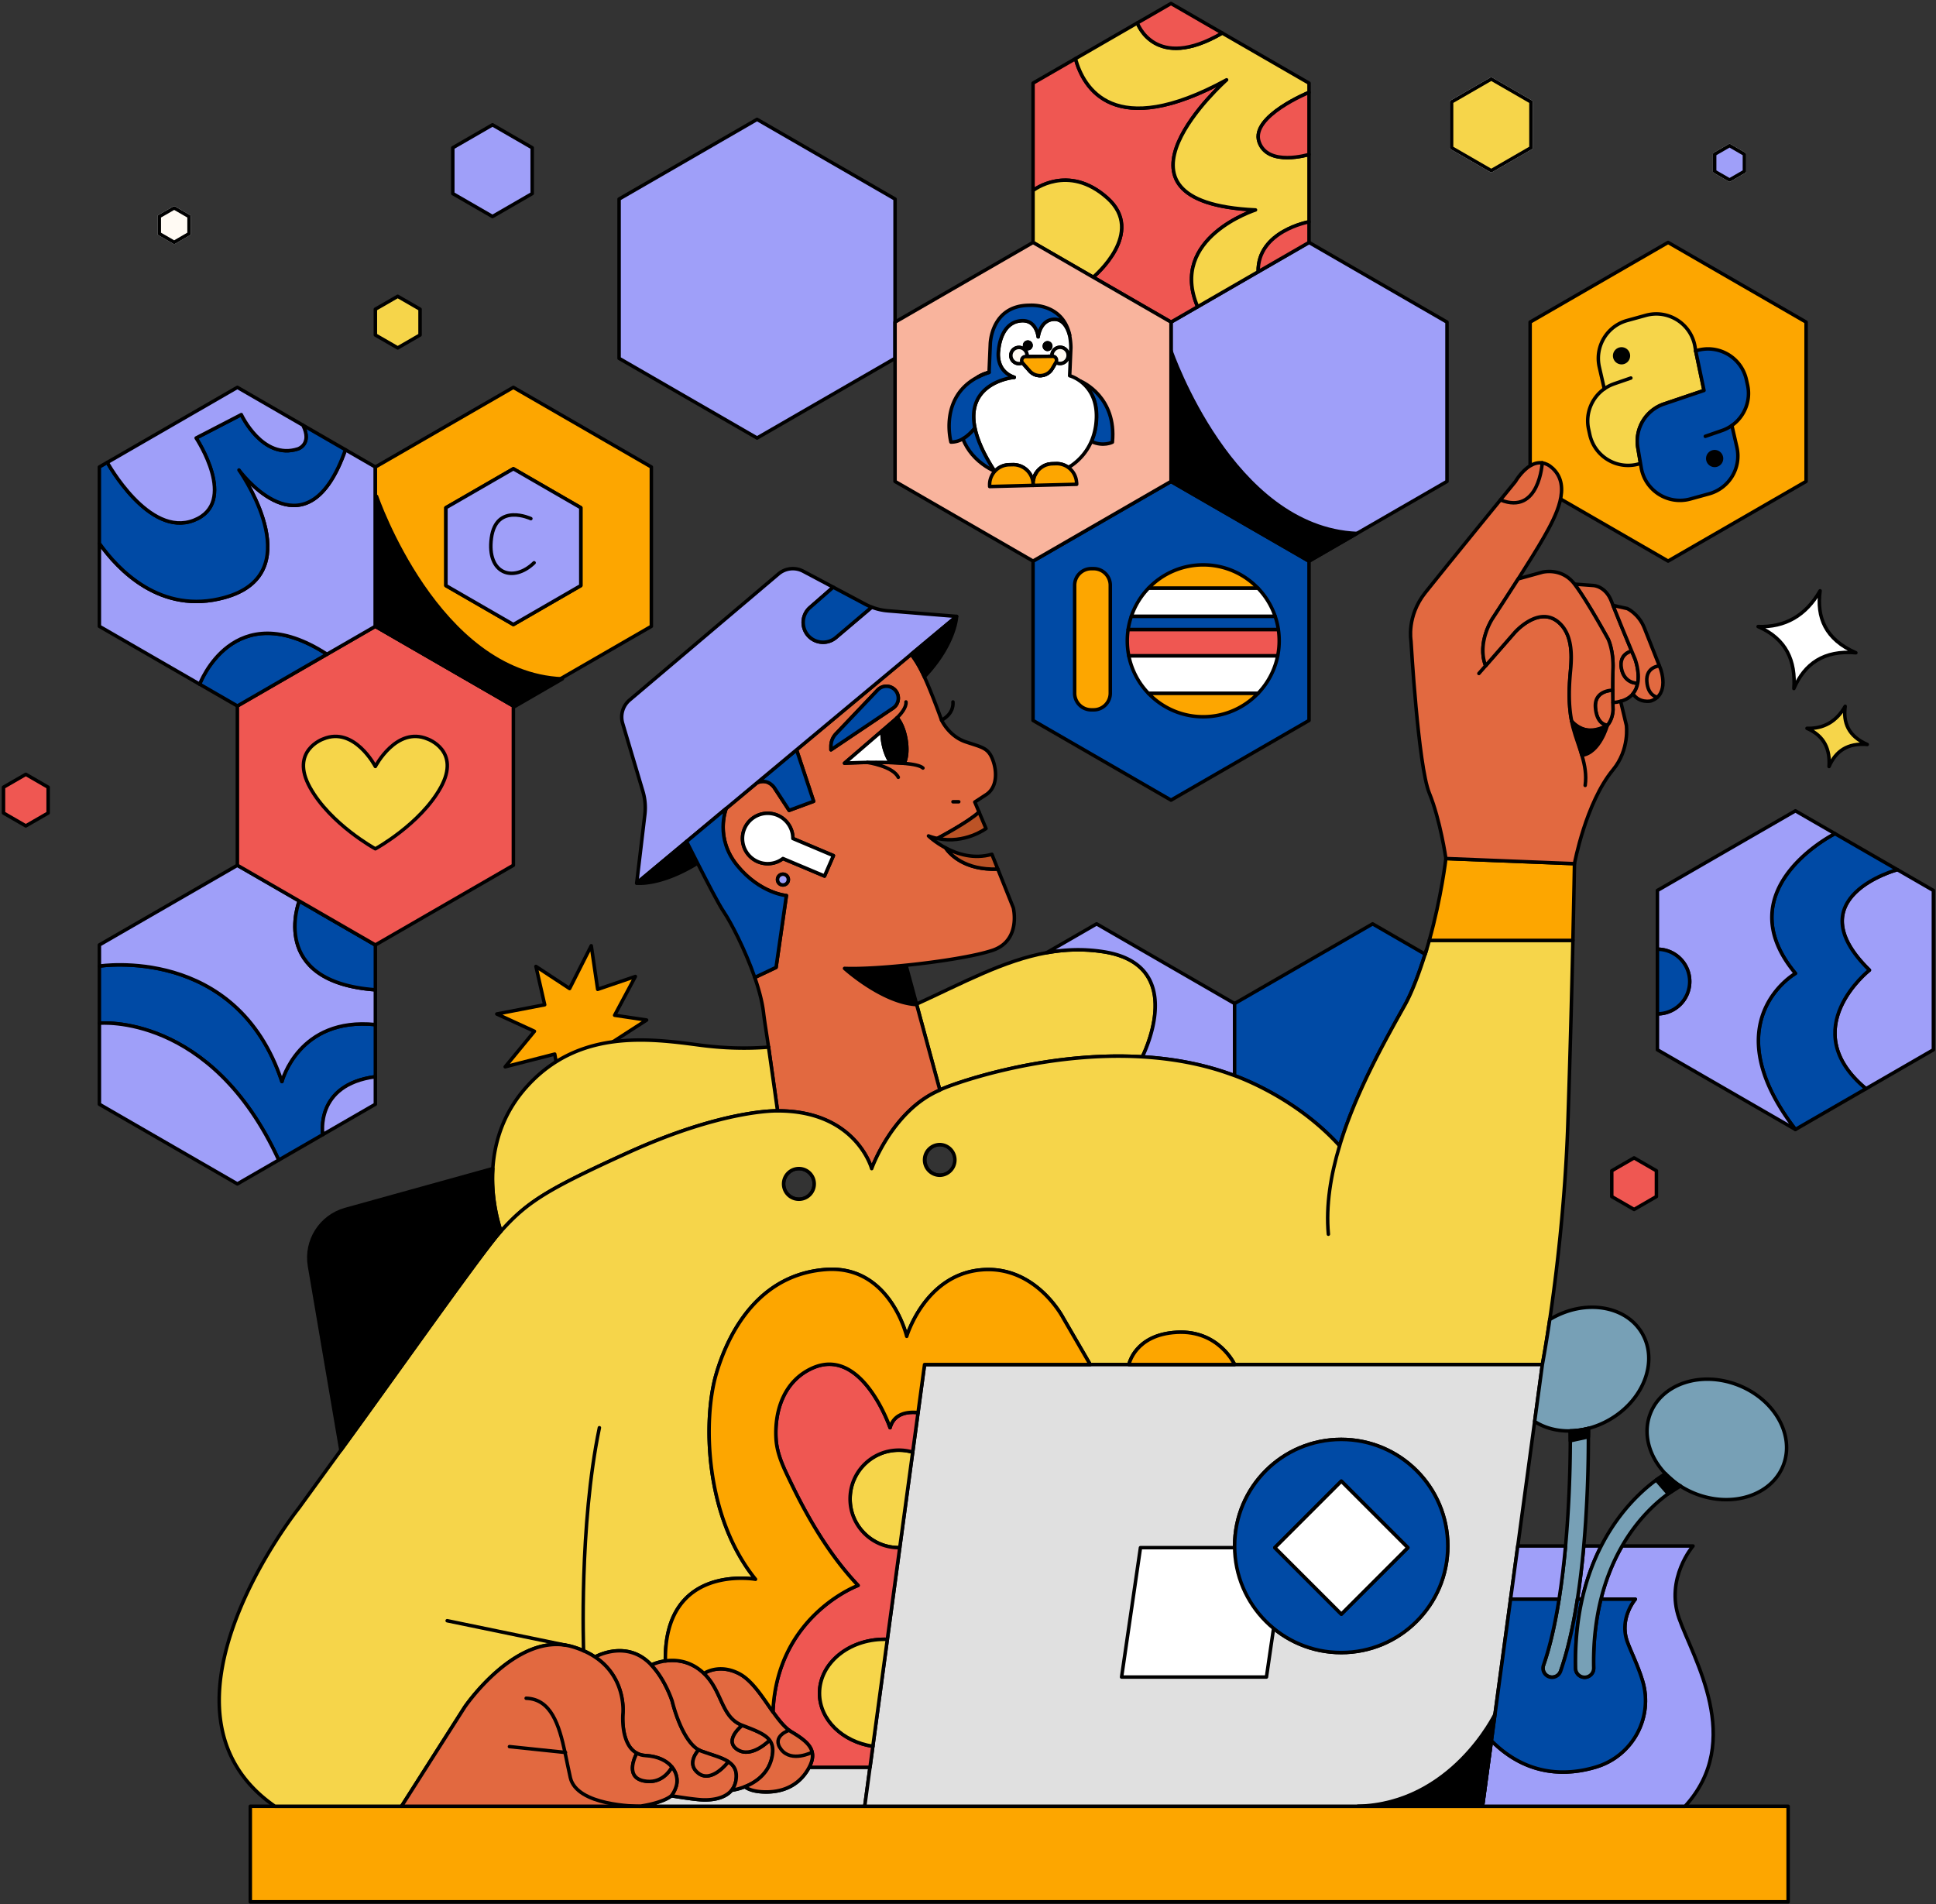 <svg width="555" height="546" fill="none" xmlns="http://www.w3.org/2000/svg"><rect width="100%" height="100%" fill="#333333" stroke="none"/><path d="M438.89 42.362V29.219l-11.384-6.571-11.379 6.571v13.143l11.379 6.571 11.384-6.571zM54.2 67.004v-4.928l-4.267-2.468-4.274 2.468v4.928l4.274 2.468 4.268-2.468zM500.082 49.14v-4.928l-4.267-2.468-4.268 2.468v4.928l4.268 2.461 4.267-2.46z" fill="#fff" stroke="#fff" stroke-linecap="round" stroke-linejoin="round"/><path d="M447.372 143.066l30.826 17.798 39.561-22.836V92.344l-39.561-22.836-39.55 22.836v41.216" fill="#FDA600"/><path d="M447.372 143.066l30.826 17.798 39.561-22.836V92.344l-39.561-22.836-39.55 22.836v41.216" stroke="#000" stroke-linecap="round" stroke-linejoin="round"/><path d="M486.115 100.613l-.206-1.225c-1.116-6.577-7.669-10.748-14.101-8.972l-5.34 1.473c-5.808 1.607-9.324 7.487-7.984 13.361l1.424 6.232c-3.625 2.57-5.498 7.135-4.48 11.663l.328 1.486c1.455 6.504 8.196 10.329 14.525 8.232h.006l-.031-.17-.733-4.31a11.261 11.261 0 0 1 7.499-12.555l11.469-3.879-2.376-11.336zm-21.26 3.364a1.974 1.974 0 0 1-1.97-1.97c0-1.085.885-1.964 1.97-1.964s1.964.879 1.964 1.964-.879 1.97-1.964 1.97z" fill="#F6D54A" stroke="#000" stroke-linecap="round" stroke-linejoin="round"/><path d="M486.115 100.613l.024.152v.006m-26.23 10.711c.848-.6 1.794-1.085 2.819-1.443l4.801-1.655" stroke="#000" stroke-linecap="round" stroke-linejoin="round"/><path d="M466.82 102.007c0 1.085-.879 1.97-1.965 1.97a1.974 1.974 0 0 1-1.97-1.97 1.969 1.969 0 0 1 3.935 0z" fill="#000"/><path d="M496.487 121.988c3.625-2.571 5.498-7.129 4.486-11.652l-.334-1.491c-1.449-6.499-8.202-10.324-14.525-8.232l2.377 11.336-11.47 3.879a11.262 11.262 0 0 0-7.499 12.555l.734 4.31.03.17.206 1.225c1.116 6.577 7.669 10.748 14.101 8.971l5.34-1.473c5.802-1.6 9.324-7.486 7.984-13.361l-1.43-6.237zm-4.941 11.445a1.969 1.969 0 0 1-1.97-1.964c0-1.085.885-1.97 1.97-1.97s1.964.885 1.964 1.97a1.964 1.964 0 0 1-1.964 1.964z" fill="#004AA5" stroke="#000" stroke-linecap="round" stroke-linejoin="round"/><path d="M488.873 125.097l4.795-1.661a11.343 11.343 0 0 0 2.819-1.448" stroke="#000" stroke-linecap="round" stroke-linejoin="round"/><path d="M493.51 131.469a1.964 1.964 0 0 1-1.964 1.964 1.969 1.969 0 0 1-1.97-1.964c0-1.085.885-1.97 1.97-1.97s1.964.885 1.964 1.97z" fill="#000"/><path d="M532.029 187.155c-9.215-.806-14.701 3.177-17.768 10.257.527-7.892-2.104-14.209-10.258-17.768 7.699.261 13.646-3.103 17.768-10.257-1.012 7.59 1.425 13.889 10.258 17.768z" fill="#fff" stroke="#000" stroke-linecap="round" stroke-linejoin="round"/><path d="M535.29 213.447c-5.674-.491-9.057 1.958-10.948 6.322.327-4.861-1.297-8.753-6.323-10.948 4.747.164 8.414-1.915 10.948-6.323-.618 4.68.879 8.56 6.323 10.949z" fill="#F6D54A" stroke="#000" stroke-linecap="round" stroke-linejoin="round"/><path d="M159.421 304.415l-.394-2.195-14.203 3.643 8.384-10.184-10.791-4.959 13.731-2.643-2.51-10.99 9.651 6.341 6.207-12.276 1.843 12.506 10.809-3.692-5.947 11.118 9.172 1.37-9.663 6.244" fill="#FDA600"/><path d="M159.421 304.415l-.394-2.195-14.203 3.643 8.384-10.184-10.791-4.959 13.731-2.643-2.51-10.99 9.651 6.341 6.207-12.276 1.843 12.506 10.809-3.692-5.947 11.118 9.172 1.37-9.663 6.244" stroke="#000" stroke-linecap="round" stroke-linejoin="round"/><path d="M107.608 293.763v14.944c-17.47 2.297-15.064 16.592-15.064 16.592l-12.64 7.298c-19.44-42.337-51.412-39.234-51.412-39.234V276.99s39.288-6.22 52.328 33.111c0 0 4.728-18.58 26.788-16.338z" fill="#004AA5" stroke="#000" stroke-linecap="round" stroke-linejoin="round"/><path d="M79.904 332.597l-11.851 6.844-39.561-22.842v-23.236s31.971-3.103 51.412 39.234zm27.704-48.806v9.973c-22.06-2.243-26.788 16.337-26.788 16.337-13.04-39.331-52.328-33.111-52.328-33.111v-6.069l39.561-22.836 17.738 10.245s-9.093 23.164 21.817 25.461z" fill="#9F9FF9" stroke="#000" stroke-linecap="round" stroke-linejoin="round"/><path d="M107.608 270.928v12.863c-30.91-2.297-21.817-25.461-21.817-25.461l5.28 3.044 16.537 9.554z" fill="#004AA5" stroke="#000" stroke-linecap="round" stroke-linejoin="round"/><path d="M107.608 270.921v.006l-16.537-9.553 16.537 9.547z" stroke="#000" stroke-linecap="round" stroke-linejoin="round"/><path d="M107.608 308.707v7.892l-15.064 8.7s-2.407-14.295 15.064-16.592z" fill="#9F9FF9" stroke="#000" stroke-linecap="round" stroke-linejoin="round"/><path d="M147.17 202.408v45.678l-39.562 22.842-16.537-9.554-5.28-3.044-17.738-10.244v-45.678l25.685-14.828h.006l13.858-8.008h.006l39.562 22.836z" fill="#EF5752" stroke="#000" stroke-linecap="round" stroke-linejoin="round"/><path d="M93.738 187.574l-25.685 14.834h-.006l-10.809-6.238s9.645-25.995 36.5-8.596z" fill="#004AA5" stroke="#000" stroke-linecap="round" stroke-linejoin="round"/><path d="M107.602 133.894v45.678l-13.864 8.002c-26.855-17.399-36.5 8.596-36.5 8.596l-28.752-16.598V155.79c5.316 7.487 17.592 20.587 35.906 15.519 23.89-6.608 6.098-33.657 4.267-36.342 1.88 2.424 19.696 24.418 30.371-6.02l8.572 4.947z" fill="#9F9FF9" stroke="#000" stroke-linecap="round" stroke-linejoin="round"/><path d="M99.03 128.947c-10.675 30.438-28.491 8.444-30.37 6.02 1.83 2.685 19.623 29.734-4.268 36.342-18.314 5.068-30.59-8.032-35.906-15.519v-21.896l2.273-1.31s11.864 21.648 24.812 16.592c12.949-5.062.655-23.594.655-23.594l12.955-6.71s6.062 13.112 16.228 9.832c0 0 4.165-1.309 1.425-6.801l10.178 5.88 2.019 1.164z" fill="#004AA5" stroke="#000" stroke-linecap="round" stroke-linejoin="round"/><path d="M85.409 128.704c-10.166 3.28-16.228-9.832-16.228-9.832l-12.955 6.71s12.294 18.532-.655 23.594c-12.948 5.056-24.812-16.592-24.812-16.592l37.288-21.526 18.787 10.845c2.74 5.492-1.425 6.801-1.425 6.801z" fill="#9F9FF9" stroke="#000" stroke-linecap="round" stroke-linejoin="round"/><path d="M147.17 111.058l-39.562 22.836v45.678l39.562 22.836 39.555-22.836v-45.678l-39.555-22.836zm19.332 56.838l-19.332 11.166-19.338-11.166v-22.327l19.338-11.166 19.332 11.166v22.327z" fill="#FDA600" stroke="#000" stroke-linecap="round" stroke-linejoin="round"/><path d="M166.502 145.569v22.327l-19.332 11.166-19.338-11.166v-22.327l19.338-11.166 19.332 11.166zm90.089-42.829V57.069l-39.562-22.843-39.555 22.843v45.671l39.555 22.842 39.562-22.842zm158.227-10.39v45.678l-39.555 22.836-39.562-22.836V92.35l7.626-4.401 17.362-10.027 14.574-8.408 39.555 22.836z" fill="#9F9FF9" stroke="#000" stroke-linecap="round" stroke-linejoin="round"/><path d="M438.89 42.362V29.219l-11.384-6.571-11.379 6.571v13.143l11.379 6.571 11.384-6.571z" fill="#F6D54A" stroke="#000" stroke-linecap="round" stroke-linejoin="round"/><path d="M152.565 55.504V42.362l-11.379-6.572-11.384 6.572v13.142l11.384 6.572 11.379-6.572z" fill="#9F9FF9" stroke="#000" stroke-linecap="round" stroke-linejoin="round"/><path d="M13.803 233.1v-7.396l-6.401-3.698L1 225.704v7.396l6.402 3.692 6.401-3.692z" fill="#EF5752" stroke="#000" stroke-linecap="round" stroke-linejoin="round"/><path d="M120.418 96.048v-7.396l-6.402-3.692-6.408 3.692v7.396l6.408 3.698 6.402-3.698z" fill="#F6D54A" stroke="#000" stroke-linecap="round" stroke-linejoin="round"/><path d="M54.201 67.004v-4.928l-4.268-2.461-4.273 2.46v4.93l4.273 2.467 4.268-2.468z" fill="#FFFAF3" stroke="#000" stroke-linecap="round" stroke-linejoin="round"/><path d="M500.081 49.14v-4.93l-4.267-2.467-4.268 2.468v4.928l4.268 2.461 4.267-2.46z" fill="#9F9FF9" stroke="#000" stroke-linecap="round" stroke-linejoin="round"/><path d="M474.851 343.067v-7.396l-6.402-3.692-6.401 3.692v7.396l6.401 3.697 6.402-3.697z" fill="#EF5752" stroke="#000" stroke-linecap="round" stroke-linejoin="round"/><path d="M327.481 303.002c-30.316-1.8-58.154 9.208-58.044 9.554l-6.651-24.527-.036-.146c13.306-6.08 24.946-12.488 37.306-14.731 5.232-.957 10.585-1.164 16.253-.285 22.915 3.547 13.015 26.304 11.172 30.135z" fill="#F6D54A" stroke="#000" stroke-linecap="round" stroke-linejoin="round"/><path d="M353.93 287.72v20.665a34.897 34.897 0 0 0-1.103-.388c-8.275-2.994-16.907-4.492-25.346-4.995 1.843-3.831 11.742-26.588-11.172-30.135-5.668-.879-11.021-.673-16.253.285 0 0 0-.006.006-.006l14.313-8.262 39.555 22.836zm200.323-32.415v45.678L534.92 312.15c-20.562-17.083.995-34.003.995-34.003-21.4-20.92 8.008-28.807 8.008-28.807l10.33 5.965z" fill="#9F9FF9" stroke="#000" stroke-linecap="round" stroke-linejoin="round"/><path d="M534.921 312.15l-20.223 11.675c-23.867-31.086 0-44.738 0-44.738-20.199-24.248 11.33-40.076 11.33-40.076l17.895 10.329s-29.407 7.887-8.008 28.808c0 0-21.557 16.919-.994 34.002z" fill="#004AA5" stroke="#000" stroke-linecap="round" stroke-linejoin="round"/><path d="M514.697 279.087s-23.866 13.652 0 44.738l-39.561-22.842v-10.305a9.256 9.256 0 0 0 9.257-9.257c0-5.11-4.141-9.263-9.257-9.263v-16.853l39.561-22.835 11.33 6.541s-31.529 15.828-11.33 40.076z" fill="#9F9FF9" stroke="#000" stroke-linecap="round" stroke-linejoin="round"/><path d="M484.393 281.421a9.256 9.256 0 0 1-9.257 9.257v-18.52c5.116 0 9.257 4.147 9.257 9.263z" fill="#004AA5" stroke="#000" stroke-linecap="round" stroke-linejoin="round"/><path d="M343.327 87.949l-7.626 4.4-22.314-12.881c.351-.297 15.161-12.791 4.037-22.709-11.257-10.045-21.278-2.134-21.278-2.134v-30.79l12.155-7.013c2.261 8.269 10.881 23.788 43.331 6.068 0 0-39.494 35.106 8.287 37.3 0 0-25.06 7.984-16.592 27.759z" fill="#EF5752" stroke="#000" stroke-linecap="round" stroke-linejoin="round"/><path d="M360.932 40.634c2.437 7.299 14.331 3.65 14.331 3.65v19.32s-14.81 2.63-14.574 14.318L343.328 87.95C334.859 68.174 359.92 60.19 359.92 60.19c-47.782-2.194-8.287-37.3-8.287-37.3-32.451 17.72-41.071 2.2-43.332-6.068l1.552-.897 16.191-9.348s4.929 14.216 24.34 2.898l24.879 14.361v2.65s-16.762 6.843-14.331 14.148zm-47.545 38.834h-.006l-17.235-9.954V54.625s10.021-7.91 21.278 2.134c11.124 9.918-3.686 22.412-4.037 22.709z" fill="#F6D54A" stroke="#000" stroke-linecap="round" stroke-linejoin="round"/><path d="M350.384 9.475c-19.411 11.318-24.34-2.898-24.34-2.898L335.701 1l14.683 8.475zm24.879 17.01v17.798s-11.894 3.65-14.331-3.649c-2.431-7.305 14.331-14.149 14.331-14.149zm0 37.118v5.911l-14.574 8.408c-.236-11.688 14.574-14.319 14.574-14.319z" fill="#EF5752" stroke="#000" stroke-linecap="round" stroke-linejoin="round"/><path d="M375.263 206.56v-45.678l-39.562-22.836-39.555 22.836v45.678l39.555 22.842 39.562-22.842z" fill="#004AA5" stroke="#000" stroke-linecap="round" stroke-linejoin="round"/><path d="M512.612 517.88v27.4H71.752v-27.4h440.86z" fill="#FDA600" stroke="#000" stroke-linecap="round" stroke-linejoin="round"/><path d="M262.75 287.883l-.267.128h-.006c-9.693-.679-20.369-10.361-20.369-10.361 4.11.182 10.718-.2 17.623-.909l3.019 11.142z" fill="#000" stroke="#000" stroke-linecap="round" stroke-linejoin="round"/><path d="M262.787 288.029l-.304-.018.268-.128.036.146z" fill="#000" stroke="#000" stroke-linecap="round" stroke-linejoin="round"/><path d="M290.49 260.289l-4.444-11.112c-9.632.363-13.791-4.359-14.979-6.087-3.025-1.606-4.892-3.419-4.892-3.419.861.322 1.703.564 2.534.728.267-.14 8.838-4.656 11.954-7.566l-1.212-2.879 3.261-2.128c3.256-2.128 3.134-6.832 1.819-10.148-1.316-3.322-3.007-3.389-7.778-5.013-4.759-1.637-6.832-6.196-6.832-6.196s-2.691-7.505-4.934-12.421a39.842 39.842 0 0 0-.922-1.916c-1.037-2.018-2.049-3.51-2.849-4.552l-32.869 27.4 4.892 14.762-7.02 2.6-4.11-6.286s-1.715-3.049-5.08-1.637l-8.838 7.372h-.006c-.103.266-3.31 8.487 3.164 16.379 6.577 8.021 14.088 8.603 14.088 8.603l-2.958 20.593-6.104 2.891c1.2 3.486 2.14 6.984 2.503 10.057.34 2.855.934 6.347 1.443 9.912a5232.432 5232.432 0 0 1 2.582 18.271c22.539-.043 26.983 16.556 26.983 16.556s5.959-16.75 19.55-22.497l-6.65-24.527-.303-.018h-.006c-9.693-.679-20.369-10.361-20.369-10.361 4.11.182 10.718-.2 17.623-.909 9.736-.994 20.065-2.649 24.873-4.298 8.208-2.819 5.886-12.154 5.886-12.154zm-66.041-6.56a1.545 1.545 0 0 1-1.546-1.546 1.54 1.54 0 0 1 1.546-1.539c.855 0 1.546.691 1.546 1.539 0 .849-.691 1.546-1.546 1.546zm11.918-2.558l-11.918-5.019a7.167 7.167 0 0 1-4.37 1.473 7.219 7.219 0 0 1-7.221-7.22 7.219 7.219 0 0 1 7.221-7.22 7.218 7.218 0 0 1 7.219 7.22l11.615 4.91-2.546 5.856zm1.849-36.191v-1.012c0-1.328.51-2.613 1.431-3.577l11.967-12.566a3.422 3.422 0 0 1 5.171.236 3.43 3.43 0 0 1-.782 4.965l-17.787 11.954zm20.975 3.874a71.122 71.122 0 0 0-3.837-.218c-2.249-.079-4.607-.073-6.693-.043h-.006c-3.692.067-6.547.225-6.547.225l10.754-9.263 3.583-3.086s.309-.261.734-.685c1.079 1.243 2.03 3.431 2.497 6.002.534 2.915.297 5.577-.485 7.068z" fill="#E26940" stroke="#000" stroke-linecap="round" stroke-linejoin="round"/><path d="M255.354 218.636c-2.249-.079-4.607-.073-6.693-.043h-.006c-3.692.067-6.547.225-6.547.225l10.754-9.263c-.03 1.055.061 2.212.279 3.419.419 2.352 1.249 4.377 2.213 5.662zm-16.44 26.679l-2.546 5.856-11.919-5.019a7.165 7.165 0 0 1-4.37 1.473 7.218 7.218 0 0 1-7.22-7.22 7.218 7.218 0 0 1 7.22-7.22 7.218 7.218 0 0 1 7.22 7.22l11.615 4.91z" fill="#fff" stroke="#000" stroke-linecap="round" stroke-linejoin="round"/><path d="M282.658 237.544s-6.056 4.51-13.943 2.855c.267-.14 8.838-4.656 11.954-7.566l1.989 4.711z" fill="#BC5326" stroke="#000" stroke-linecap="round" stroke-linejoin="round"/><path d="M233.246 229.742l-7.02 2.6-4.11-6.286s-1.716-3.049-5.08-1.637l11.318-9.439 4.892 14.762z" fill="#004AA5" stroke="#000" stroke-linecap="round" stroke-linejoin="round"/><path d="M274.231 176.728l-13.009 10.852-32.869 27.4-11.318 9.439-8.838 7.372h-.006l-11.367 9.481-14.3 11.924 2.334-19.635a16.596 16.596 0 0 0-.57-6.699l-5.796-19.477a6.374 6.374 0 0 1 1.989-6.669l42.695-36.166a6.343 6.343 0 0 1 7.093-.764l8.596 4.565-6.662 5.825c-2.928 2.565-2.474 7.251.897 9.203a5.724 5.724 0 0 0 2.849.763 5.669 5.669 0 0 0 3.674-1.345l10.287-8.724a16.45 16.45 0 0 0 4.613 1.055l19.714 1.6h-.006z" fill="#9F9FF9" stroke="#000" stroke-linecap="round" stroke-linejoin="round"/><path d="M249.904 174.073l-10.287 8.724a5.669 5.669 0 0 1-3.674 1.345 5.724 5.724 0 0 1-2.849-.763c-3.371-1.952-3.825-6.638-.897-9.203l6.662-5.825 9.208 4.892c.594.315 1.207.594 1.837.83z" fill="#004AA5" stroke="#000" stroke-linecap="round" stroke-linejoin="round"/><path d="M199.971 247.479c-10.803 6.638-17.453 5.717-17.453 5.717l14.3-11.924c.54 1.067 1.728 3.437 3.153 6.207zm74.261-70.751s-.279 7.821-9.239 17.32a38.956 38.956 0 0 0-.921-1.916c-1.037-2.018-2.049-3.51-2.849-4.552l13.009-10.852z" fill="#000" stroke="#000" stroke-linecap="round" stroke-linejoin="round"/><path d="M268.715 240.399h-.006" stroke="#000" stroke-linecap="round" stroke-linejoin="round"/><path d="M286.046 249.177c-9.632.363-13.791-4.359-14.979-6.087.006.006.018.006.024.012 3.34 1.789 8.087 3.31 13.258 1.831l1.685 4.219h.006v.025h.006z" fill="#BC5326" stroke="#000" stroke-linecap="round" stroke-linejoin="round"/><path d="M274.85 229.875h-1.655m-3.268-23.406s3.54-1.618 3.262-5.213m-13.47 0c.182 1.57-1.516 3.516-2.534 4.528m2.006 13.07c2.613.243 4.68.649 5.39 1.346m-15.932-1.607s7.305 1.061 8.869 4.268" stroke="#000" stroke-linecap="round" stroke-linejoin="round"/><path d="M256.003 203.026l-17.786 11.954v-1.012a5.18 5.18 0 0 1 1.43-3.577l11.967-12.566a3.422 3.422 0 0 1 5.171.236 3.43 3.43 0 0 1-.782 4.965z" fill="#004AA5" stroke="#000" stroke-linecap="round" stroke-linejoin="round"/><path d="M259.192 218.854a71.161 71.161 0 0 0-3.838-.218c-.963-1.285-1.794-3.31-2.212-5.662a16.725 16.725 0 0 1-.279-3.419l3.583-3.086s.309-.261.733-.685c1.079 1.243 2.031 3.431 2.498 6.002.533 2.915.297 5.577-.485 7.068z" fill="#000" stroke="#000" stroke-linecap="round" stroke-linejoin="round"/><path d="M225.995 252.183a1.545 1.545 0 1 1-3.091 0c0-.854.691-1.539 1.545-1.539.855 0 1.546.691 1.546 1.539z" fill="#9F9FF9" stroke="#000" stroke-linecap="round" stroke-linejoin="round"/><path d="M225.438 256.772l-2.959 20.593-6.104 2.892c-2.746-7.941-6.875-15.852-8.827-18.726-1.606-2.364-4.952-8.923-7.577-14.046-1.425-2.776-2.613-5.146-3.153-6.213l11.367-9.475c-.103.26-3.31 8.48 3.164 16.373 6.578 8.021 14.089 8.602 14.089 8.602z" fill="#004AA5" stroke="#000" stroke-linecap="round" stroke-linejoin="round"/><path d="M384.49 329.028c-.152-.176-.31-.346-.468-.516" stroke="#000" stroke-linecap="round" stroke-linejoin="round"/><path d="M222.904 318.497s-15.362-.503-42.762 11.936c-23.727 10.779-29.05 14.264-36.525 22.563-.812-2.382-2.885-9.408-2.345-17.943.46-7.305 2.831-15.72 9.535-23.279 2.716-3.061 5.614-5.474 8.614-7.359 5.22-3.274 10.761-4.965 16.283-5.717h.006c8.875-1.212 17.683 0 24.934.952 6.529.861 13.13 1.091 19.677.576a5095.441 5095.441 0 0 1 2.583 18.271z" fill="#F6D54A" stroke="#000" stroke-linecap="round" stroke-linejoin="round"/><path d="M220.327 300.226h-.006m107.161 2.776c-.17.352-.273.546-.273.546m-93.794 35.893a4.388 4.388 0 1 1-4.389-4.388 4.387 4.387 0 0 1 4.389 4.388zm40.41-6.874a4.388 4.388 0 0 1-4.389 4.389 4.393 4.393 0 0 1 0-8.784 4.393 4.393 0 0 1 4.389 4.395z" stroke="#000" stroke-linecap="round" stroke-linejoin="round"/><path d="M249.407 506.701l-1.509 11.179h-64.525c7.141-1.085 9.069-3.013 9.069-3.013h.006c.248.042 6.08 1.012 8.747 1.158 2.104.121 6.353-.085 8.53-2.734h.006a18.758 18.758 0 0 0 3.807-1.025c.752.6 2.479 1.504 6.116 1.504 5.456 0 9.821-2.34 12.313-7.069h17.44z" fill="#E0E0E0" stroke="#000" stroke-linecap="round" stroke-linejoin="round"/><path d="M408.549 273.571c-1.527 4.758-3.57 10.584-5.813 14.591-5.996 10.724-14.167 25.249-18.714 40.349-11.439-12.633-26.019-18.622-30.092-20.126V287.72l39.561-22.836 15.052 8.687h.006z" fill="#004AA5" stroke="#000" stroke-linecap="round" stroke-linejoin="round"/><path d="M409.738 269.618a134 134 0 0 1-.697 2.407l-.091.291c-.128.418-.255.842-.388 1.267l-.012-.012c-1.528 4.758-3.571 10.584-5.814 14.591-5.995 10.724-14.167 25.249-18.714 40.35-11.439-12.634-26.018-18.623-30.092-20.127a34.897 34.897 0 0 0-1.103-.388c-8.275-2.994-16.907-4.492-25.346-4.995-30.316-1.8-58.154 9.208-58.045 9.554-13.591 5.747-19.55 22.497-19.55 22.497s-4.443-16.599-26.982-16.556c0 0-15.362-.503-42.762 11.936-23.728 10.779-29.05 14.264-36.525 22.563-.097.097-.181.2-.272.297-5.244 5.85-30.159 41.247-45.618 62.483-7.044 9.675-12.003 16.531-12.003 16.531s-46.496 58.172-6.923 85.573h36.306l18.09-28.407s14.925-22.012 30.91-17.338a25.31 25.31 0 0 1 3.195 1.164 21.138 21.138 0 0 1 3.28 1.782s6.504-3.77 12.791-.345c1.242.679 2.364 1.6 3.352 2.637 0 0 1.619-.825 4.025-1.164-.37-28.104 25.837-23.418 25.837-23.418-14.725-18.199-15.052-45.993-11.251-58.894 3.807-12.906 12.742-28.455 31.268-29.904 18.532-1.449 23.327 19.15 23.327 19.15s5.135-17.374 21.011-19.029c15.883-1.655 23.824 13.731 23.824 13.731l7.778 13.397h11.088s1.655-8.596 13.73-9.257c12.076-.666 16.574 9.257 16.574 9.257h88.216s.921-4.819 2.128-12.93c1.861-12.634 4.401-33.245 5.177-56.075.655-19.314 1.14-38.524 1.455-52.619h-41.174zM229.026 343.83a4.387 4.387 0 0 1-4.388-4.389 4.387 4.387 0 0 1 4.388-4.388 4.387 4.387 0 0 1 4.389 4.388 4.388 4.388 0 0 1-4.389 4.389zm40.41-6.874a4.388 4.388 0 0 1-4.389-4.389 4.393 4.393 0 0 1 4.389-4.395 4.393 4.393 0 0 1 0 8.784z" fill="#F6D54A" stroke="#000" stroke-linecap="round" stroke-linejoin="round"/><path d="M451.36 247.625s-.145 8.723-.448 21.993h-41.174c3.486-12.451 4.759-23.466 4.759-23.466l36.863 1.473z" fill="#FDA600" stroke="#000" stroke-linecap="round" stroke-linejoin="round"/><path d="M408.949 272.316c-.127.406-.26.824-.4 1.255m-27.74 80.292c-.751-8.25.661-16.895 3.213-25.351" stroke="#000" stroke-linecap="round" stroke-linejoin="round"/><path d="M483.059 517.88h-58.057l2.546-18.805c10.458 10.53 22.036 9.948 30.014 7.535 10.469-3.17 16.465-14.215 13.312-24.691-1.358-4.528-3.437-8.547-4.407-11.33-2.334-6.668 2.334-12.082 2.334-12.082h-9.863c1.534-6.165 3.747-11.221 6.074-15.252h20.333s-8.008 9.293-4.001 20.739c4.001 11.445 18.877 35.105 1.715 53.886zm-24.036-74.625c-2.207 4.304-4.14 9.36-5.468 15.252h-1.352c.728-4.686 1.334-9.772 1.819-15.252h5.001z" fill="#9F9FF9" stroke="#000" stroke-linecap="round" stroke-linejoin="round"/><path d="M433.041 458.507h-.116" stroke="#000" stroke-linecap="round" stroke-linejoin="round"/><path d="M481.531 425.936a24.539 24.539 0 0 0 4.541 2.34c10.518 4.11 21.775.472 25.139-8.124 3.365-8.602-2.43-18.913-12.948-23.03-10.518-4.116-21.769-.478-25.14 8.124-2.267 5.801-.37 12.385 4.328 17.313" fill="#77A0B6"/><path d="M481.531 425.936a24.539 24.539 0 0 0 4.541 2.34c10.518 4.11 21.775.472 25.139-8.124 3.365-8.602-2.43-18.913-12.948-23.03-10.518-4.116-21.769-.478-25.14 8.124-2.267 5.801-.37 12.385 4.328 17.313m-37.506-15.004h-.006m4.34-29.243h-.006" stroke="#000" stroke-linecap="round" stroke-linejoin="round"/><path d="M265.047 391.242l-1.867 13.779-1.534 11.33-3.71 27.371-3.558 26.303-.23 1.692-3.923 28.958-.818 6.026-1.51 11.179h177.105l2.546-18.805 5.492-40.568 2.068-15.252 4.837-35.7 2.207-16.313H265.047zm119.442 82.572c-16.877 0-30.553-13.682-30.553-30.559 0-16.877 13.676-30.559 30.553-30.559 16.877 0 30.559 13.682 30.559 30.559 0 16.877-13.682 30.559-30.559 30.559z" fill="#E0E0E0" stroke="#000" stroke-linecap="round" stroke-linejoin="round"/><path d="M353.936 391.242h-30.304s1.655-8.596 13.731-9.257c12.075-.666 16.573 9.257 16.573 9.257z" fill="#FDA600" stroke="#000" stroke-linecap="round" stroke-linejoin="round"/><path d="M261.647 416.351l-3.71 27.371c-.091.006-.17.006-.261.006-7.723 0-13.979-6.256-13.979-13.973 0-7.717 6.256-13.979 13.979-13.979 1.376 0 2.716.2 3.971.575z" fill="#F6D54A" stroke="#000" stroke-linecap="round" stroke-linejoin="round"/><path d="M461.435 407.022a24.533 24.533 0 0 1-6.438 2.6 22.743 22.743 0 0 1-4.753.643c-3.807.097-7.408-.83-10.299-2.71l2.206-16.313s.922-4.819 2.128-12.93c.14-.091.279-.176.431-.261 9.772-5.644 21.453-3.74 26.067 4.262 4.625 8.002.436 19.065-9.342 24.709z" fill="#77A0B6" stroke="#000" stroke-linecap="round" stroke-linejoin="round"/><path d="M454.604 435.659c-.17 2.607-.364 5.141-.582 7.596-.485 5.48-1.092 10.566-1.819 15.252-1.255 8.124-2.867 15.028-4.825 20.648a2.594 2.594 0 0 1-4.899-1.704c1.928-5.54 3.377-12.118 4.462-18.944.8-5.055 1.406-10.245 1.861-15.252 1.546-17.071 1.358-32.044 1.352-32.293 0-.242-.042-.448-.018-.697 1.558-.042 3.583-.333 5.171-.721.03.4.024.879.03 1.339 0 .11.152 11.021-.739 24.776h.006z" fill="#77A0B6" stroke="#000" stroke-linecap="round" stroke-linejoin="round"/><path d="M448.802 443.255c-.455 5.007-1.061 10.197-1.861 15.252h-13.9l2.067-15.252h13.694z" fill="#9F9FF9" stroke="#000" stroke-linecap="round" stroke-linejoin="round"/><path d="M457.562 506.61c-7.978 2.413-19.557 2.995-30.014-7.535l5.492-40.568h13.901c-1.085 6.826-2.534 13.404-4.462 18.945a2.592 2.592 0 0 0 4.898 1.703c1.959-5.62 3.571-12.524 4.826-20.648h1.352c-1.31 5.784-2.037 12.379-1.879 19.854a2.597 2.597 0 0 0 2.594 2.534h.055a2.598 2.598 0 0 0 2.54-2.643c-.164-7.56.667-14.119 2.073-19.745h9.863s-4.668 5.414-2.334 12.082c.97 2.783 3.049 6.802 4.407 11.33 3.153 10.476-2.843 21.521-13.312 24.691z" fill="#004AA5" stroke="#000" stroke-linecap="round" stroke-linejoin="round"/><path d="M481.677 426.027c-.321.194-.382.272-1.019.666-.127.079-6.274 3.425-12.221 11.361a51.666 51.666 0 0 0-3.419 5.195c-2.328 4.031-4.54 9.087-6.074 15.252-1.406 5.626-2.237 12.185-2.073 19.745a2.598 2.598 0 0 1-2.54 2.643h-.055a2.598 2.598 0 0 1-2.595-2.534c-.157-7.475.57-14.071 1.88-19.854 1.327-5.892 3.261-10.948 5.468-15.252 6.607-12.894 15.67-19.047 18.429-20.696a24.226 24.226 0 0 0 4.219 3.474z" fill="#77A0B6" stroke="#000" stroke-linecap="round" stroke-linejoin="round"/><path d="M243.697 429.755c0 7.717 6.256 13.973 13.979 13.973.091 0 .17 0 .26-.006l-3.558 26.303a18.98 18.98 0 0 0-.83-.018c-10.276 0-18.617 6.917-18.617 15.452 0 7.602 6.607 13.919 15.294 15.216l-.818 6.026h-17.441c.885-1.679 1.134-3.073.855-4.304-.491-2.237-2.704-3.934-5.916-5.844a7.836 7.836 0 0 1-.686-.461c-1.594-1.188-3.103-3.122-4.637-5.274 1.146-27.691 24.406-36.257 24.406-36.257-7.996-8.457-14.155-18.823-19.181-29.262-2.024-4.207-4.104-8.226-4.352-12.93-.437-8.227 2.485-16.586 10.475-20.139 14.246-6.335 22.23 17.108 22.23 17.108 1.2-4.389 5.516-4.595 8.02-4.317l-1.534 11.33a13.873 13.873 0 0 0-3.97-.575c-7.723 0-13.979 6.256-13.979 13.979z" fill="#EF5752" stroke="#000" stroke-linecap="round" stroke-linejoin="round"/><path d="M211.01 510.26c-.176 1.254-.643 2.249-1.279 3.031h-.006c-2.177 2.649-6.426 2.855-8.53 2.734-2.667-.146-8.499-1.116-8.747-1.152a8.232 8.232 0 0 0 1.358-2.583c.569-1.709.266-3.837-1.122-5.589-.018-.024-.036-.054-.067-.079h-.006c-1.394-1.715-3.843-3.061-7.553-3.279-.964-.061-1.788-.297-2.492-.679-4.789-2.565-3.988-11.385-3.988-11.385s1.06-10.16-7.996-16.198c0 0 6.504-3.77 12.791-.345 1.242.679 2.364 1.6 3.352 2.637 4.025 4.207 5.977 10.372 5.977 10.372s2.601 11.106 7.602 13.961c-.188.2-3.74 4.031.006 6.765 3.771 2.746 8.305-3.152 8.487-3.382 1.649 1.079 2.577 2.594 2.213 5.171z" fill="#E26940" stroke="#000" stroke-linecap="round" stroke-linejoin="round"/><path d="M221.291 503.876c-.885 4.129-3.958 6.911-7.753 8.39a18.758 18.758 0 0 1-3.807 1.025c.636-.782 1.103-1.776 1.279-3.031.364-2.577-.564-4.092-2.213-5.171-1.891-1.243-4.728-1.928-7.68-3.007a5.348 5.348 0 0 1-.807-.376h-.006c-5.001-2.855-7.602-13.961-7.602-13.961s-1.952-6.165-5.977-10.372c0 0 1.619-.825 4.025-1.164 2.704-.382 6.396-.14 9.9 2.582.412.322.794.649 1.151.994 5.372 5.147 4.862 12.549 10.997 14.889 0 0-5.45 4.292-1.4 6.941 4.049 2.649 9.232-2.698 9.232-2.698.904 1.201 1.14 2.728.661 4.959z" fill="#E26940" stroke="#000" stroke-linecap="round" stroke-linejoin="round"/><path d="M220.63 498.917s-5.183 5.347-9.232 2.698c-4.05-2.649 1.4-6.941 1.4-6.941 3.874 1.473 6.541 2.516 7.832 4.243z" fill="#E26940" stroke="#000" stroke-linecap="round" stroke-linejoin="round"/><path d="M231.967 506.701c-2.492 4.729-6.857 7.069-12.313 7.069-3.637 0-5.364-.904-6.116-1.504 3.795-1.479 6.868-4.262 7.753-8.39.479-2.231.243-3.758-.661-4.959-1.291-1.727-3.958-2.77-7.832-4.243-6.135-2.34-5.625-9.742-10.996-14.889 1.285-.77 5.037-2.491 9.984.012 3.843 1.946 6.832 6.832 9.748 10.949a.5.5 0 0 1 .048.072c1.534 2.152 3.043 4.086 4.638 5.274.224.17.454.322.685.461 3.213 1.91 5.425 3.607 5.916 5.844.279 1.231.031 2.625-.854 4.304z" fill="#E26940" stroke="#000" stroke-linecap="round" stroke-linejoin="round"/><path d="M226.226 496.086s-5.244 1.704-2.28 5.523c2.959 3.819 8.881.782 8.881.782" stroke="#000" stroke-linecap="round" stroke-linejoin="round"/><path d="M208.797 505.089c-.182.23-4.717 6.128-8.487 3.382-3.747-2.734-.194-6.565-.006-6.765h.006c.261.152.533.273.806.376 2.952 1.079 5.789 1.764 7.681 3.007z" fill="#E26940" stroke="#000" stroke-linecap="round" stroke-linejoin="round"/><path d="M200.31 501.706v-.006" stroke="#000" stroke-linecap="round" stroke-linejoin="round"/><path d="M193.806 512.29c-.334 1.025-.795 1.868-1.358 2.577h-.006s-1.928 1.928-9.069 3.013h-68.266l18.09-28.407s14.924-22.012 30.91-17.338c1.152.34 2.219.728 3.195 1.164a21.184 21.184 0 0 1 3.28 1.782c9.056 6.038 7.996 16.198 7.996 16.198s-.801 8.821 3.988 11.385c0 0-3.807 6.662 1.88 7.911 5.256 1.146 7.777-3.207 8.123-3.874h.115c1.388 1.752 1.691 3.88 1.122 5.589z" fill="#E26940" stroke="#000" stroke-linecap="round" stroke-linejoin="round"/><path d="M192.617 506.622s-.024.037-.042.079h-.006c-.346.667-2.868 5.02-8.123 3.874-5.687-1.249-1.88-7.911-1.88-7.911.703.382 1.528.618 2.492.679 3.71.218 6.159 1.564 7.553 3.273h.006v.006z" fill="#E26940" stroke="#000" stroke-linecap="round" stroke-linejoin="round"/><path d="M167.302 473.299s-1.322-35.918 4.528-63.955m-9.717 62.342l-33.918-7.007" stroke="#000" stroke-linecap="round" stroke-linejoin="round"/><path d="M312.544 391.242h-47.497l-1.867 13.779c-2.504-.278-6.82-.072-8.02 4.317 0 0-7.984-23.443-22.23-17.108-7.99 3.553-10.912 11.912-10.475 20.139.248 4.704 2.328 8.723 4.352 12.93 5.026 10.439 11.185 20.805 19.181 29.262 0 0-23.26 8.566-24.406 36.257a.437.437 0 0 0-.049-.072c-2.915-4.117-5.904-9.003-9.748-10.949-4.946-2.503-8.699-.782-9.984-.012a14.102 14.102 0 0 0-1.152-.994c-3.503-2.722-7.195-2.964-9.899-2.582-.37-28.104 25.837-23.418 25.837-23.418-14.725-18.199-15.053-45.993-11.252-58.894 3.807-12.906 12.743-28.455 31.269-29.904 18.532-1.449 23.327 19.15 23.327 19.15s5.134-17.374 21.011-19.029c15.883-1.655 23.824 13.731 23.824 13.731l7.778 13.397z" fill="#FDA600" stroke="#000" stroke-linecap="round" stroke-linejoin="round"/><path d="M254.378 470.025l-.23 1.692-3.923 28.958c-8.687-1.297-15.294-7.614-15.294-15.215 0-8.536 8.341-15.453 18.616-15.453.279 0 .558.006.831.018z" fill="#F6D54A" stroke="#000" stroke-linecap="round" stroke-linejoin="round"/><path d="M469.492 195.897c-.206 1.079-.618 2.128-1.364 3.025-.776.933-1.91 1.703-3.534 2.146l1.643 6.862s.988 6.941-3.825 12.773c-7.839 9.493-11.052 26.922-11.052 26.922l-36.863-1.473s-1.577-11.003-4.765-18.799c-3.183-7.79-5.238-43.629-5.238-43.629s-1.303-7.014 4.068-13.779c5.365-6.765 25.873-31.899 25.873-31.899s1.703-2.964 4.213-4.486c1.037-.636 2.213-1.018 3.462-.842.963.133 1.97.6 2.988 1.545 5.535 5.135.885 13.786-2.467 19.69-1.667 2.94-4.595 7.614-7.396 12.015-3.789 5.929-7.359 11.361-7.359 11.361s-4.565 6.844-1.989 13.554l8.366-9.572s6.771-7.717 12.458-2.976c3.958 3.298 3.97 9.142 3.522 13.84-.461 4.837-.625 9.741.303 14.512l.006.006c.17.219 2.601 3.25 7.141 2.771 1.419-.152 2.419-.758 3.11-1.534 1.612-1.794 1.619-4.48 1.619-4.48s-.085-2.413-.098-5.547c-.012-1.891.007-4.043.079-6.08.2-5.413-1.4-8.62-1.4-8.62s-5.911-10.821-9.621-15.731l5.414.4s3.504.103 5.207 4.613c.121.327.267.691.419 1.085 1.406 3.601 3.982 9.803 5.358 13.112 0 0-3.794.698-2.928 5.05.873 4.353 4.65 4.165 4.65 4.165z" fill="#E26940" stroke="#000" stroke-linecap="round" stroke-linejoin="round"/><path d="M450.542 206.693c.115.655.261 1.304.43 1.946 1.449 5.541 4.28 10.597 3.456 16.544m-28.541-34.3l-1.928 2.207m18.157-60.415s-.813 15.125-11.985 10.657" stroke="#000" stroke-linecap="round" stroke-linejoin="round"/><path d="M462.412 203.45s0 2.686-1.619 4.48c0 0-2.989.061-3.425-5.019-.437-5.08 4.947-5.008 4.947-5.008.012 3.134.097 5.547.097 5.547z" fill="#E26940" stroke="#000" stroke-linecap="round" stroke-linejoin="round"/><path d="M462.393 191.823a150.085 150.085 0 0 0-.079 6.08s-5.383-.072-4.946 5.008c.436 5.08 3.425 5.019 3.425 5.019-.691.776-1.691 1.382-3.11 1.534-4.54.479-6.971-2.552-7.141-2.771l-.006-.006c-.928-4.771-.764-9.675-.303-14.512.448-4.698.436-10.542-3.522-13.84-5.687-4.741-12.458 2.976-12.458 2.976l-8.366 9.572c-2.576-6.71 1.989-13.554 1.989-13.554s3.57-5.432 7.359-11.361l6.881-1.903s5.546-1.504 9.256 3.407c3.71 4.91 9.621 15.731 9.621 15.731s1.6 3.207 1.4 8.62z" fill="#E26940" stroke="#000" stroke-linecap="round" stroke-linejoin="round"/><path d="M450.535 206.687h-.006m14.065-5.619c-.643.182-1.37.309-2.182.376" stroke="#000" stroke-linecap="round" stroke-linejoin="round"/><path d="M469.492 195.897s-3.777.188-4.65-4.165c-.867-4.352 2.928-5.05 2.928-5.05.57 1.364.94 2.237.94 2.237s1.412 3.619.782 6.978z" fill="#E26940" stroke="#000" stroke-linecap="round" stroke-linejoin="round"/><path d="M473.22 200.989s-3.267.715-5.092-2.067c.746-.897 1.158-1.946 1.364-3.025.631-3.359-.782-6.978-.782-6.978s-.37-.873-.94-2.237c-1.376-3.31-3.952-9.511-5.358-13.112l4.092.915s3.309 1.504 4.91 5.614c1.285 3.292 3.467 8.76 4.286 10.815.206.515.327.812.327.812s2.801 7.402-2.807 9.263z" fill="#E26940" stroke="#000" stroke-linecap="round" stroke-linejoin="round"/><path d="M468.128 198.922l-.006-.006m7.584-8.002s-3.892.236-3.601 4.443c.291 4.207 3.019 4.541 3.019 4.541" stroke="#000" stroke-linecap="round" stroke-linejoin="round"/><path d="M143.617 352.996c-.097.097-.181.2-.272.297-5.244 5.85-30.159 41.247-45.618 62.483l-8.996-52.771c-1.237-7.256 3.219-14.276 10.318-16.24l42.222-11.712c-.539 8.535 1.534 15.561 2.346 17.943z" fill="#000" stroke="#000" stroke-linecap="round" stroke-linejoin="round"/><path d="M68.508 134.754l.043.062c.006 0 .012.018.018.024m83.614 13.857s-9.96-4.668-11.318 5.589c-1.358 10.258 6.262 12.858 12.246 7.069M93.744 187.58h-.006" stroke="#000" stroke-linecap="round" stroke-linejoin="round"/><path d="M107.608 219.751s6.032-11.615 14.962-7.874c0 0 9.608 3.34 3.782 13.876-5.825 10.536-18.744 17.61-18.744 17.61h-.006s-12.912-7.068-18.744-17.61c-5.825-10.536 3.783-13.876 3.783-13.876 8.93-3.741 14.961 7.874 14.961 7.874h.006z" fill="#F6D54A" stroke="#000" stroke-linecap="round" stroke-linejoin="round"/><path d="M360.641 168.654h-31.408a21.685 21.685 0 0 1 15.701-6.699 21.7 21.7 0 0 1 15.707 6.699z" fill="#FDA600" stroke="#000" stroke-linecap="round" stroke-linejoin="round"/><path d="M365.557 176.728h-41.24a21.692 21.692 0 0 1 4.916-8.074h31.408a21.679 21.679 0 0 1 4.916 8.074z" fill="#fff" stroke="#000" stroke-linecap="round" stroke-linejoin="round"/><path d="M366.472 180.511h-43.071a21.71 21.71 0 0 1 .915-3.783h41.241a21.71 21.71 0 0 1 .915 3.783z" fill="#004AA5" stroke="#000" stroke-linecap="round" stroke-linejoin="round"/><path d="M366.71 183.724a21.69 21.69 0 0 1-.431 4.328h-42.683a21.69 21.69 0 0 1-.43-4.328c0-1.091.078-2.164.236-3.213h43.071c.158 1.049.237 2.122.237 3.213z" fill="#EF5752" stroke="#000" stroke-linecap="round" stroke-linejoin="round"/><path d="M366.278 188.052a21.684 21.684 0 0 1-5.637 10.749h-31.408a21.686 21.686 0 0 1-5.638-10.749h42.683z" fill="#fff" stroke="#000" stroke-linecap="round" stroke-linejoin="round"/><path d="M360.641 198.801a21.693 21.693 0 0 1-15.707 6.698 21.677 21.677 0 0 1-15.701-6.698h31.408zm-42.35-30.984v30.923a4.78 4.78 0 0 1-4.777 4.783h-.667a4.78 4.78 0 0 1-4.777-4.783v-30.923a4.779 4.779 0 0 1 4.777-4.777h.667a4.779 4.779 0 0 1 4.777 4.777z" fill="#FDA600" stroke="#000" stroke-linecap="round" stroke-linejoin="round"/><path d="M162.113 502.452l-16.065-1.68" stroke="#000" stroke-linecap="round" stroke-linejoin="round"/><path d="M363.059 480.828h-41.531l5.413-37.1h41.538l-5.42 37.1z" fill="#fff" stroke="#000" stroke-linecap="round" stroke-linejoin="round"/><path d="M150.837 486.908c7.148.231 9.439 7.639 11.136 15.531.522 2.431.989 4.905 1.528 7.233 1.861 8.099 18.914 8.208 19.835 8.208" stroke="#000" stroke-linecap="round" stroke-linejoin="round"/><path d="M384.489 412.696c-16.877 0-30.553 13.682-30.553 30.559 0 16.877 13.676 30.559 30.553 30.559 16.877 0 30.559-13.682 30.559-30.559 0-16.877-13.682-30.559-30.559-30.559zm.037 50.097l-19.06-19.059 19.06-19.065 19.065 19.065-19.065 19.059z" fill="#004AA5" stroke="#000" stroke-linecap="round" stroke-linejoin="round"/><path d="M403.591 443.734l-19.065 19.059-19.06-19.059 19.06-19.065 19.065 19.065z" fill="#fff" stroke="#000" stroke-linecap="round" stroke-linejoin="round"/><path d="M477.452 422.559s3.182 3.086 4.219 3.474l-3.431 2.249-3.444-3.947 2.656-1.776zm-22.036-13.015s-3.201.873-5.274.721l.024 2.819 5.189-1.128.061-2.412zm5.377-201.614s-2.14 7.935-7.299 8.62c0 0-1.934-7.135-2.613-9.159 0 0 3.716 3.988 9.918.539h-.006zm-32.22 283.567s-12.367 25.692-39.288 26.377h35.712l3.57-26.377h.006zm-92.872-390.884s17.398 50.824 53.274 52.334l-13.719 7.941-39.555-22.836v-37.439zm-227.765 41.695s17.398 50.825 53.273 52.334l-13.718 7.941-39.555-22.836v-37.439z" fill="#000" stroke="#000" stroke-linecap="round" stroke-linejoin="round"/><path d="M335.701 92.35v45.678l-39.555 22.836-39.562-22.836V92.35l39.562-22.836 17.234 9.954h.006l22.315 12.882z" fill="#F9B49D" stroke="#000" stroke-linecap="round" stroke-linejoin="round"/><path d="M303.499 99.618a2.314 2.314 0 0 0-1.903 2.547l-7.196.066a2.206 2.206 0 0 0-.018-.691 2.316 2.316 0 1 0-4.565.794 2.318 2.318 0 0 0 2.68 1.886c.218-.037.424-.11.612-.2.018.024.042.048.067.078l1.994 2.249c1.813 2.043 5.056 1.716 6.456-.642l1.073-1.819a2.316 2.316 0 1 0 .794-4.268h.006zm-7.201 37.81v.018c0-.012.006-.03.012-.042 0 .006 0 .018-.006.024h-.006zm2.77-3.734c-.036.024-.079.042-.115.066.042-.024.085-.048.133-.073h-.018v.007zm.212-.104s-.024.013-.03.019c.085-.043.17-.085.261-.128-.073.037-.158.073-.231.109zm.606-.266c-.103.042-.206.079-.309.127-.012 0-.024.012-.042.018.115-.054.236-.103.364-.145h-.013zm.213-.073h.018-.018zm.163-.055a3.482 3.482 0 0 1-.109.037c.055-.012.109-.03.164-.049-.018 0-.03.012-.049.012h-.006zm-5.486-35.081a.926.926 0 0 0-1.036.806.935.935 0 0 0 .787 1.055.922.922 0 0 0 1.037-.806.93.93 0 0 0-.788-1.049v-.006zm5.65.2a.927.927 0 0 0-1.037.806.931.931 0 0 0 .788 1.049.927.927 0 0 0 1.037-.806.936.936 0 0 0-.788-1.055v.006zm-20.138 9.827a20.706 20.706 0 0 1 3.231-1.346c-.17.03-1.595.321-3.231 1.346zm0 0a20.706 20.706 0 0 1 3.231-1.346c-.17.03-1.595.321-3.231 1.346zm16.01 29.298v.018c0-.012.006-.03.012-.042 0-.019.006-.031.012-.049a1.637 1.637 0 0 0-.018.079l-.006-.006zm-.018.097s.006-.03.012-.049v-.018.018c0 .013 0 .031-.006.049h-.006zm.157-.6v.012l.018-.055-.018.049v-.006zm-.03.091s-.018.048-.018.072c.018-.048.03-.103.042-.151v-.006a.319.319 0 0 1-.024.067V137.028zm.266-.71zm2.395-2.612c-.036.024-.079.042-.115.066.042-.024.085-.048.133-.072h-.018v.006zm.818-.376c-.103.042-.206.079-.309.127-.012 0-.024.012-.042.018.115-.054.236-.103.364-.145h-.013zm-.606.267s-.024.012-.03.018c.085-.043.17-.085.261-.128-.073.037-.158.073-.231.11zm.819-.346h.018-.018zm.163-.055a3.482 3.482 0 0 1-.109.037c.055-.012.109-.03.164-.049-.018 0-.03.012-.049.012h-.006zm-5.486-35.081a.926.926 0 0 0-1.036.806.935.935 0 0 0 .787 1.055.922.922 0 0 0 1.037-.806.93.93 0 0 0-.788-1.049v-.006zm5.65.2a.927.927 0 0 0-1.037.806.931.931 0 0 0 .788 1.049.927.927 0 0 0 1.037-.806.936.936 0 0 0-.788-1.055v.006zm3.073 1.322a2.314 2.314 0 0 0-1.903 2.546l-7.196.066a2.206 2.206 0 0 0-.018-.691 2.317 2.317 0 1 0-1.885 2.68 2.29 2.29 0 0 0 .612-.2c.018.024.042.048.067.079l1.994 2.249c1.813 2.042 5.056 1.715 6.456-.643l1.073-1.819a2.316 2.316 0 0 0 3.474-2.382 2.323 2.323 0 0 0-2.68-1.885h.006z" stroke="#000" stroke-linecap="round" stroke-linejoin="round"/><path d="M318.885 126.783s-2.595 1.352-5.978-.188c.891-2.043 1.407-4.347 1.467-6.899.14-5.674-2.4-8.784-4.595-10.402.534.224 10.367 4.607 9.112 17.483l-.006.006z" fill="#004AA5" stroke="#000" stroke-linecap="round" stroke-linejoin="round"/><path d="M301.928 91.55c-3.831.364-4.304 5.025-4.304 5.025s-.485-5.559-5.704-4.498c-5.22 1.055-5.632 8.251-5.632 8.251s-1.212 5.874 4.462 7.85c-.328.03-13.985 1.382-11.264 14.549.692 3.328 2.425 7.414 5.681 12.415a5.716 5.716 0 0 1 4.098-1.897l1.036-.024a5.715 5.715 0 0 1 5.862 5.565v-.212c0-.073 0-.146.006-.219.006-.145.018-.291.037-.43.006-.073.018-.14.03-.212.012-.055.018-.115.03-.17v-.018c0-.018.006-.03.006-.049v-.018-.012-.018c.006-.024.013-.049.019-.079.006-.036.012-.073.024-.109.006-.024.018-.049.018-.073l.018-.06v-.019c0-.024.012-.048.018-.072v-.013a.297.297 0 0 1 .025-.066v-.012l.018-.049c0-.018.006-.036.018-.054 0-.013.006-.025.012-.031.03-.097.073-.2.109-.297.025-.066.055-.127.085-.194a4.4 4.4 0 0 1 .394-.721c.261-.412.576-.782.934-1.116.097-.09.2-.175.303-.254.115-.091.224-.176.339-.255.085-.054.164-.109.249-.163l.006-.007c.018-.012.036-.018.054-.03.037-.024.079-.042.116-.066h.018c.03-.031.067-.049.103-.067.018-.012.036-.024.055-.03.012-.007.024-.013.03-.019.054-.03.109-.06.163-.085.025-.012.055-.03.085-.036 0 0 .025-.018.043-.024.103-.043.2-.085.309-.127.012 0 .024-.013.042-.013.025-.012.049-.018.073-.024h.012c.031-.006.061-.018.091-.03h.018s.006-.012.013-.012c0 0 .006-.006.012-.006l.109-.037c.018 0 .03-.012.048-.012.061-.018.127-.036.182-.048h.018c.006 0 .018 0 .024-.006.055-.013.116-.025.17-.037.031 0 .061-.012.091-.018a.977.977 0 0 1 .182-.036 4.32 4.32 0 0 1 .509-.061c.085 0 .176-.012.267-.012l1.037-.03a5.665 5.665 0 0 1 3.467 1.06 5.11 5.11 0 0 0 1.049-.563c2.449-1.734 4.371-4.026 5.589-6.814.891-2.043 1.407-4.347 1.467-6.899.14-5.674-2.4-8.784-4.595-10.402l-.024-.019c-1.625-1.182-3.043-1.558-3.043-1.558l.345-8.044a18.08 18.08 0 0 0-.333-3.316s0-.018-.006-.042l-.018-.073c-.013-.036-.019-.091-.037-.146-.254-1.054-1.418-4.855-4.722-4.54l.054-.012zm-2.54 7.553a.924.924 0 0 1 1.037-.806c.509.067.855.54.788 1.055a.931.931 0 0 1-1.037.806.931.931 0 0 1-.788-1.049v-.006zm-5.656-.206a.932.932 0 0 1 1.037-.806.93.93 0 0 1 .788 1.049.924.924 0 0 1-1.037.806c-.509-.067-.854-.54-.788-1.055v.006zm12.44 2.601a2.316 2.316 0 0 1-1.885 2.679 2.27 2.27 0 0 1-1.589-.297l-1.073 1.819c-1.4 2.358-4.643 2.685-6.456.642l-1.994-2.249s-.043-.048-.067-.079a2.29 2.29 0 0 1-.612.201 2.318 2.318 0 1 1 1.903-1.989l7.196-.067a2.314 2.314 0 0 1 1.903-2.546 2.32 2.32 0 0 1 2.68 1.886h-.006z" fill="#fff" stroke="#000" stroke-linecap="round" stroke-linejoin="round"/><path d="M306.645 96.06v.03c-.254-1.055-1.418-4.856-4.722-4.54-3.831.364-4.304 5.025-4.304 5.025s-.485-5.559-5.704-4.498c-5.22 1.055-5.632 8.251-5.632 8.251s-1.213 5.874 4.462 7.85c-.328.03-13.986 1.382-11.264 14.549-.958 1.213-2.115 2.34-3.455 3.098-1.031.576-2.17.927-3.413.921 0 0-3.516-12.754 7.65-18.61a20.623 20.623 0 0 1 3.256-1.358h.018l.345-8.05s.116-11.222 11.343-11.197c0 0 9.359-.752 11.427 8.535l-.007-.006z" fill="#004AA5" stroke="#000" stroke-linecap="round" stroke-linejoin="round"/><path d="M285.161 135.148l-1.612-.866c-.273-.152-.54-.316-.8-.485-3.056-1.958-5.408-4.65-6.723-7.972 1.34-.758 2.497-1.879 3.455-3.092.691 3.328 2.425 7.408 5.68 12.409v.006z" fill="#004AA5" stroke="#000" stroke-linecap="round" stroke-linejoin="round"/><path d="M283.519 106.778a20.61 20.61 0 0 0-3.231 1.346c1.636-1.025 3.061-1.316 3.231-1.346zm15.549 26.91h.019a.849.849 0 0 0-.135.067c.037-.025.08-.043.116-.067zm.831-.382c-.122.042-.243.097-.365.145l.043-.018c.103-.042.2-.085.309-.127h.013zm-.655.285c.091-.049.188-.091.285-.14-.115.055-.23.109-.34.17.019-.006.037-.018.055-.03zm.874-.364h.012-.012zm0 0a1.2 1.2 0 0 1-.123.043h.012l.092-.031h.019v-.012zm.266-.079c.036-.012.072-.018.109-.03-.122.03-.243.066-.365.103 0 0 .007-.006.013 0h.006l.109-.037.073-.018c.018 0 .03-.012.049-.012l.006-.006zm.322-.079c-.055.012-.11.025-.171.037.037-.006.067-.019.104-.025a.27.27 0 0 0 .067-.012zm-5.142-33.923a.924.924 0 0 1-1.037.806c-.509-.067-.854-.54-.788-1.055a.932.932 0 0 1 1.037-.806.93.93 0 0 1 .788 1.049v.006zm5.656.2a.932.932 0 0 1-1.037.806.93.93 0 0 1-.788-1.049.923.923 0 0 1 1.036-.806.93.93 0 0 1 .789 1.055v-.006z" stroke="#000" stroke-linecap="round" stroke-linejoin="round"/><path d="M306.179 101.498a2.316 2.316 0 0 1-1.886 2.679 2.267 2.267 0 0 1-1.588-.297l-1.073 1.819c-1.4 2.358-4.644 2.685-6.456.642l-1.995-2.249s-.042-.048-.066-.079a2.316 2.316 0 1 1-1.407-4.364 2.317 2.317 0 0 1 2.698 2.576l7.196-.067a2.313 2.313 0 0 1 1.903-2.546 2.32 2.32 0 0 1 2.68 1.886h-.006z" fill="#FFFAF3" stroke="#000" stroke-linecap="round" stroke-linejoin="round"/><path d="M290.751 108.184h-.006" stroke="#000" stroke-linecap="round" stroke-linejoin="round"/><path d="M295.564 99.146a.924.924 0 0 1-1.037.806c-.509-.067-.854-.54-.788-1.055a.932.932 0 0 1 1.037-.806.93.93 0 0 1 .788 1.049v.006zm5.656.2a.932.932 0 0 1-1.037.806.93.93 0 0 1-.788-1.049.923.923 0 0 1 1.036-.806.93.93 0 0 1 .789 1.055v-.006z" fill="#000"/><path d="M302.723 103.85l-.018.036-1.073 1.819c-1.4 2.358-4.643 2.685-6.456.642l-1.994-2.249s-.043-.048-.067-.078c-.534-.722-.043-1.777.873-1.789h.412l7.196-.073h.182c.854-.012 1.388.94.945 1.686v.006zm5.929 34.626v.376l-12.482.316v-.376a.845.845 0 0 1-.006-.212c0-.073 0-.146.006-.219.006-.145.018-.291.036-.43.007-.073.019-.14.031-.212.012-.055.018-.115.03-.17v-.018c0-.018.006-.03.012-.049v-.018-.012c0-.012.006-.03.012-.042 0-.019.006-.031.013-.049.006-.036.012-.073.024-.109.006-.024.018-.049.018-.073l.018-.06v-.019c.018-.048.03-.103.043-.151v-.006l.018-.055c0-.018.006-.036.018-.054 0-.012.006-.025.012-.031.03-.097.073-.2.109-.297.024-.066.055-.127.085-.194.115-.248.243-.491.394-.721.261-.412.576-.782.934-1.115.097-.091.2-.176.303-.255.115-.091.224-.176.339-.255.085-.054.164-.109.249-.163l.006-.006c.018-.013.036-.019.054-.031.043-.024.085-.048.134-.072.036-.019.066-.043.103-.061a.243.243 0 0 1 .054-.03 2.102 2.102 0 0 1 .194-.103l.061-.025.024-.012c.115-.054.237-.103.364-.151l.03-.013s.049-.018.073-.024h.012l.091-.036h.049a2.938 2.938 0 0 1 .345-.103h.018c.006 0 .018 0 .025-.006l.169-.037c.031 0 .061-.012.091-.018l.182-.036c.164-.031.334-.049.509-.061.085 0 .176-.012.267-.012l1.037-.03a5.66 5.66 0 0 1 3.467 1.061 5.707 5.707 0 0 1 2.401 4.504l.024-.025z" fill="#FDA600" stroke="#000" stroke-linecap="round" stroke-linejoin="round"/><path d="M296.43 136.919l.018-.049c-.024.073-.042.146-.066.212v.018c-.025.097-.055.194-.073.291-.024.103-.049.207-.067.316.012-.061.018-.128.037-.188 0-.018.006-.031.006-.049 0 0 0-.024.006-.036v-.018l.018-.079a1.99 1.99 0 0 1 .042-.182c.012-.049.025-.103.043-.152v-.012c0-.024.012-.042.018-.06v-.018l.018.006zm.243-.619a4.4 4.4 0 0 1 .394-.721c-.151.23-.278.473-.394.721z" stroke="#000" stroke-linecap="round" stroke-linejoin="round"/><path d="M296.164 138.792v.376l-12.451.327-.013-.376a5.686 5.686 0 0 1 1.467-3.971 5.723 5.723 0 0 1 4.098-1.897l1.037-.024a5.715 5.715 0 0 1 5.862 5.565z" fill="#FDA600" stroke="#000" stroke-linecap="round" stroke-linejoin="round"/></svg>
